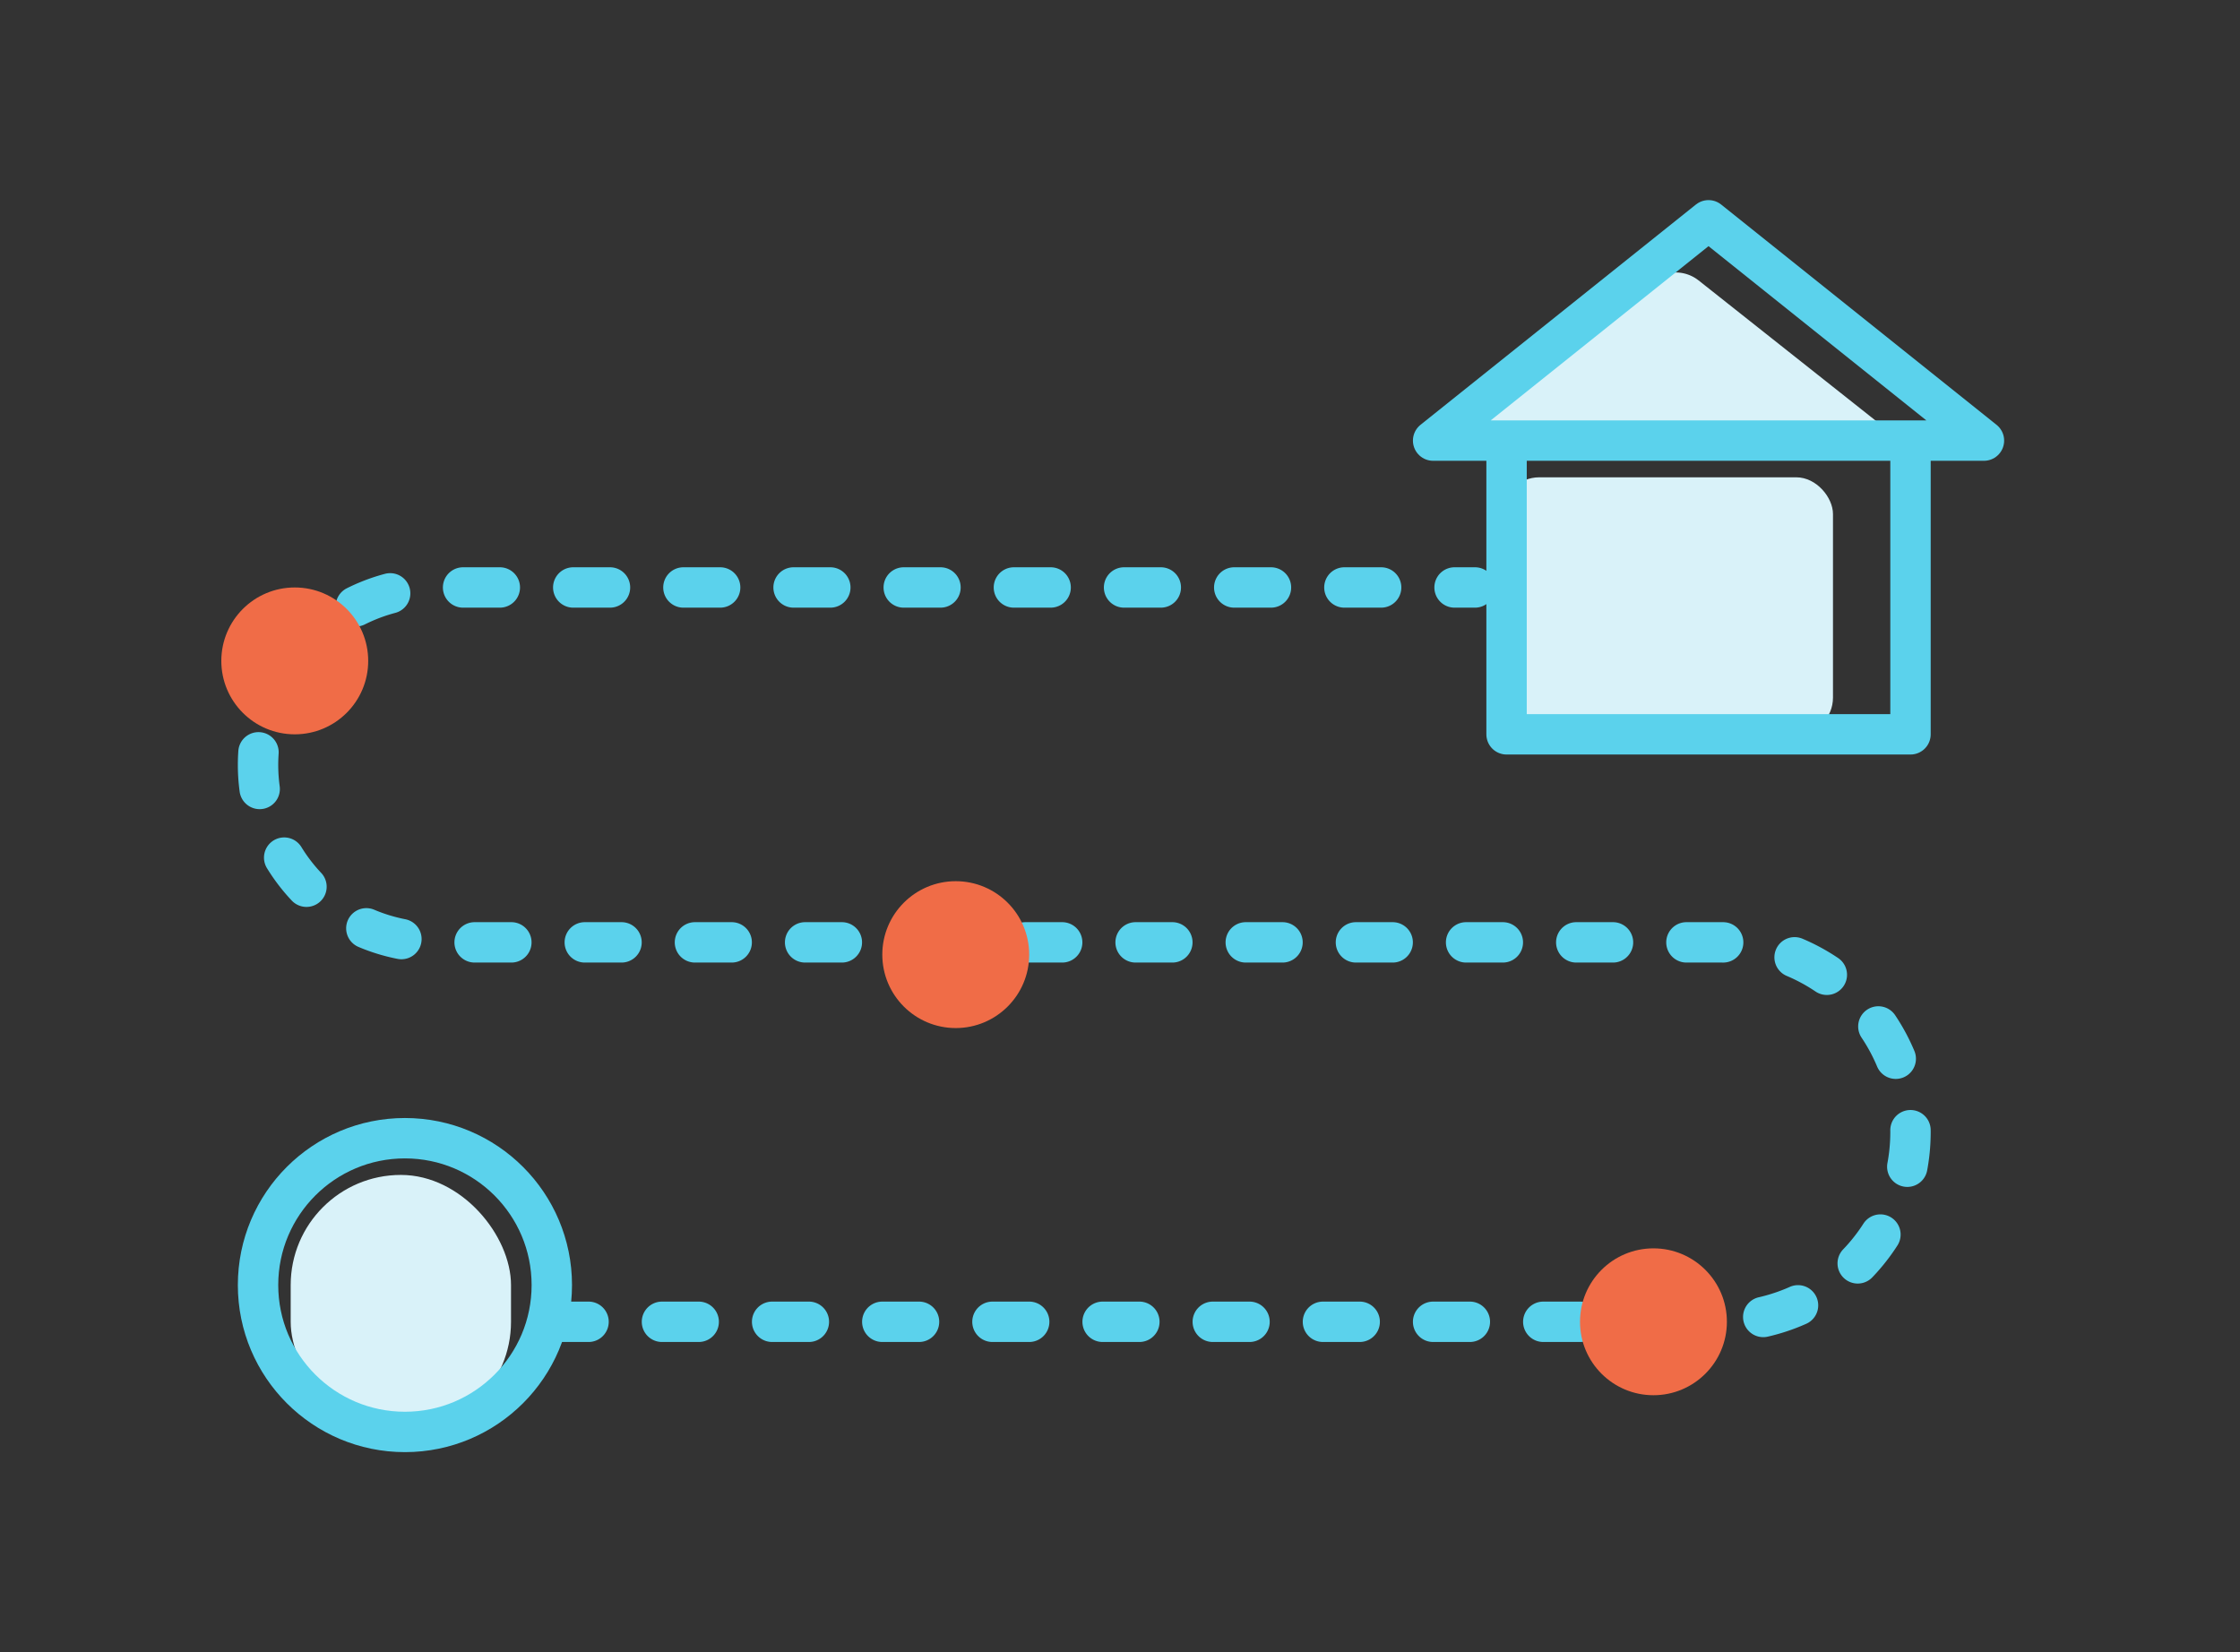 <svg width="61" height="45" viewBox="0 0 61 45" xmlns="http://www.w3.org/2000/svg">
    <rect x="0" y="0" width="61" height="45" fill="#333333" stroke="none"/>
    <g transform="translate(.027)" fill="none" fill-rule="evenodd">
        <rect fill="#D9F2F9" x="40.889" y="13" width="9" height="7" rx="1"/>
        <path d="m46.229 7.637 4.876 3.862H40.11l4.876-3.862a1 1 0 0 1 1.242 0z" fill="#D9F2F9"/>
        <rect fill="#D9F2F9" x="7.889" y="32" width="6" height="7" rx="3"/>
        <circle stroke="#5BD2EC" stroke-width="1.1" stroke-linecap="round" stroke-linejoin="round" cx="11" cy="35" r="4"/>
        <path d="M15 36h31.833a5.167 5.167 0 1 0 0-10.334h-35a4.833 4.833 0 0 1 0-9.666h28.306" stroke="#5BD2EC" stroke-width="1.1" stroke-linecap="round" stroke-linejoin="round" stroke-dasharray="1,2"/>
        <path stroke="#5BD2EC" stroke-width="1.1" stroke-linecap="round" stroke-linejoin="round" d="m46.5 6 7.5 6H39zM41 12h11v8H41z"/>
        <circle fill="#F06C47" cx="26" cy="26" r="2"/>
        <circle fill="#F06C47" cx="45" cy="36" r="2"/>
        <circle fill="#F06C47" cx="8" cy="18" r="2"/>
    </g>
</svg>

